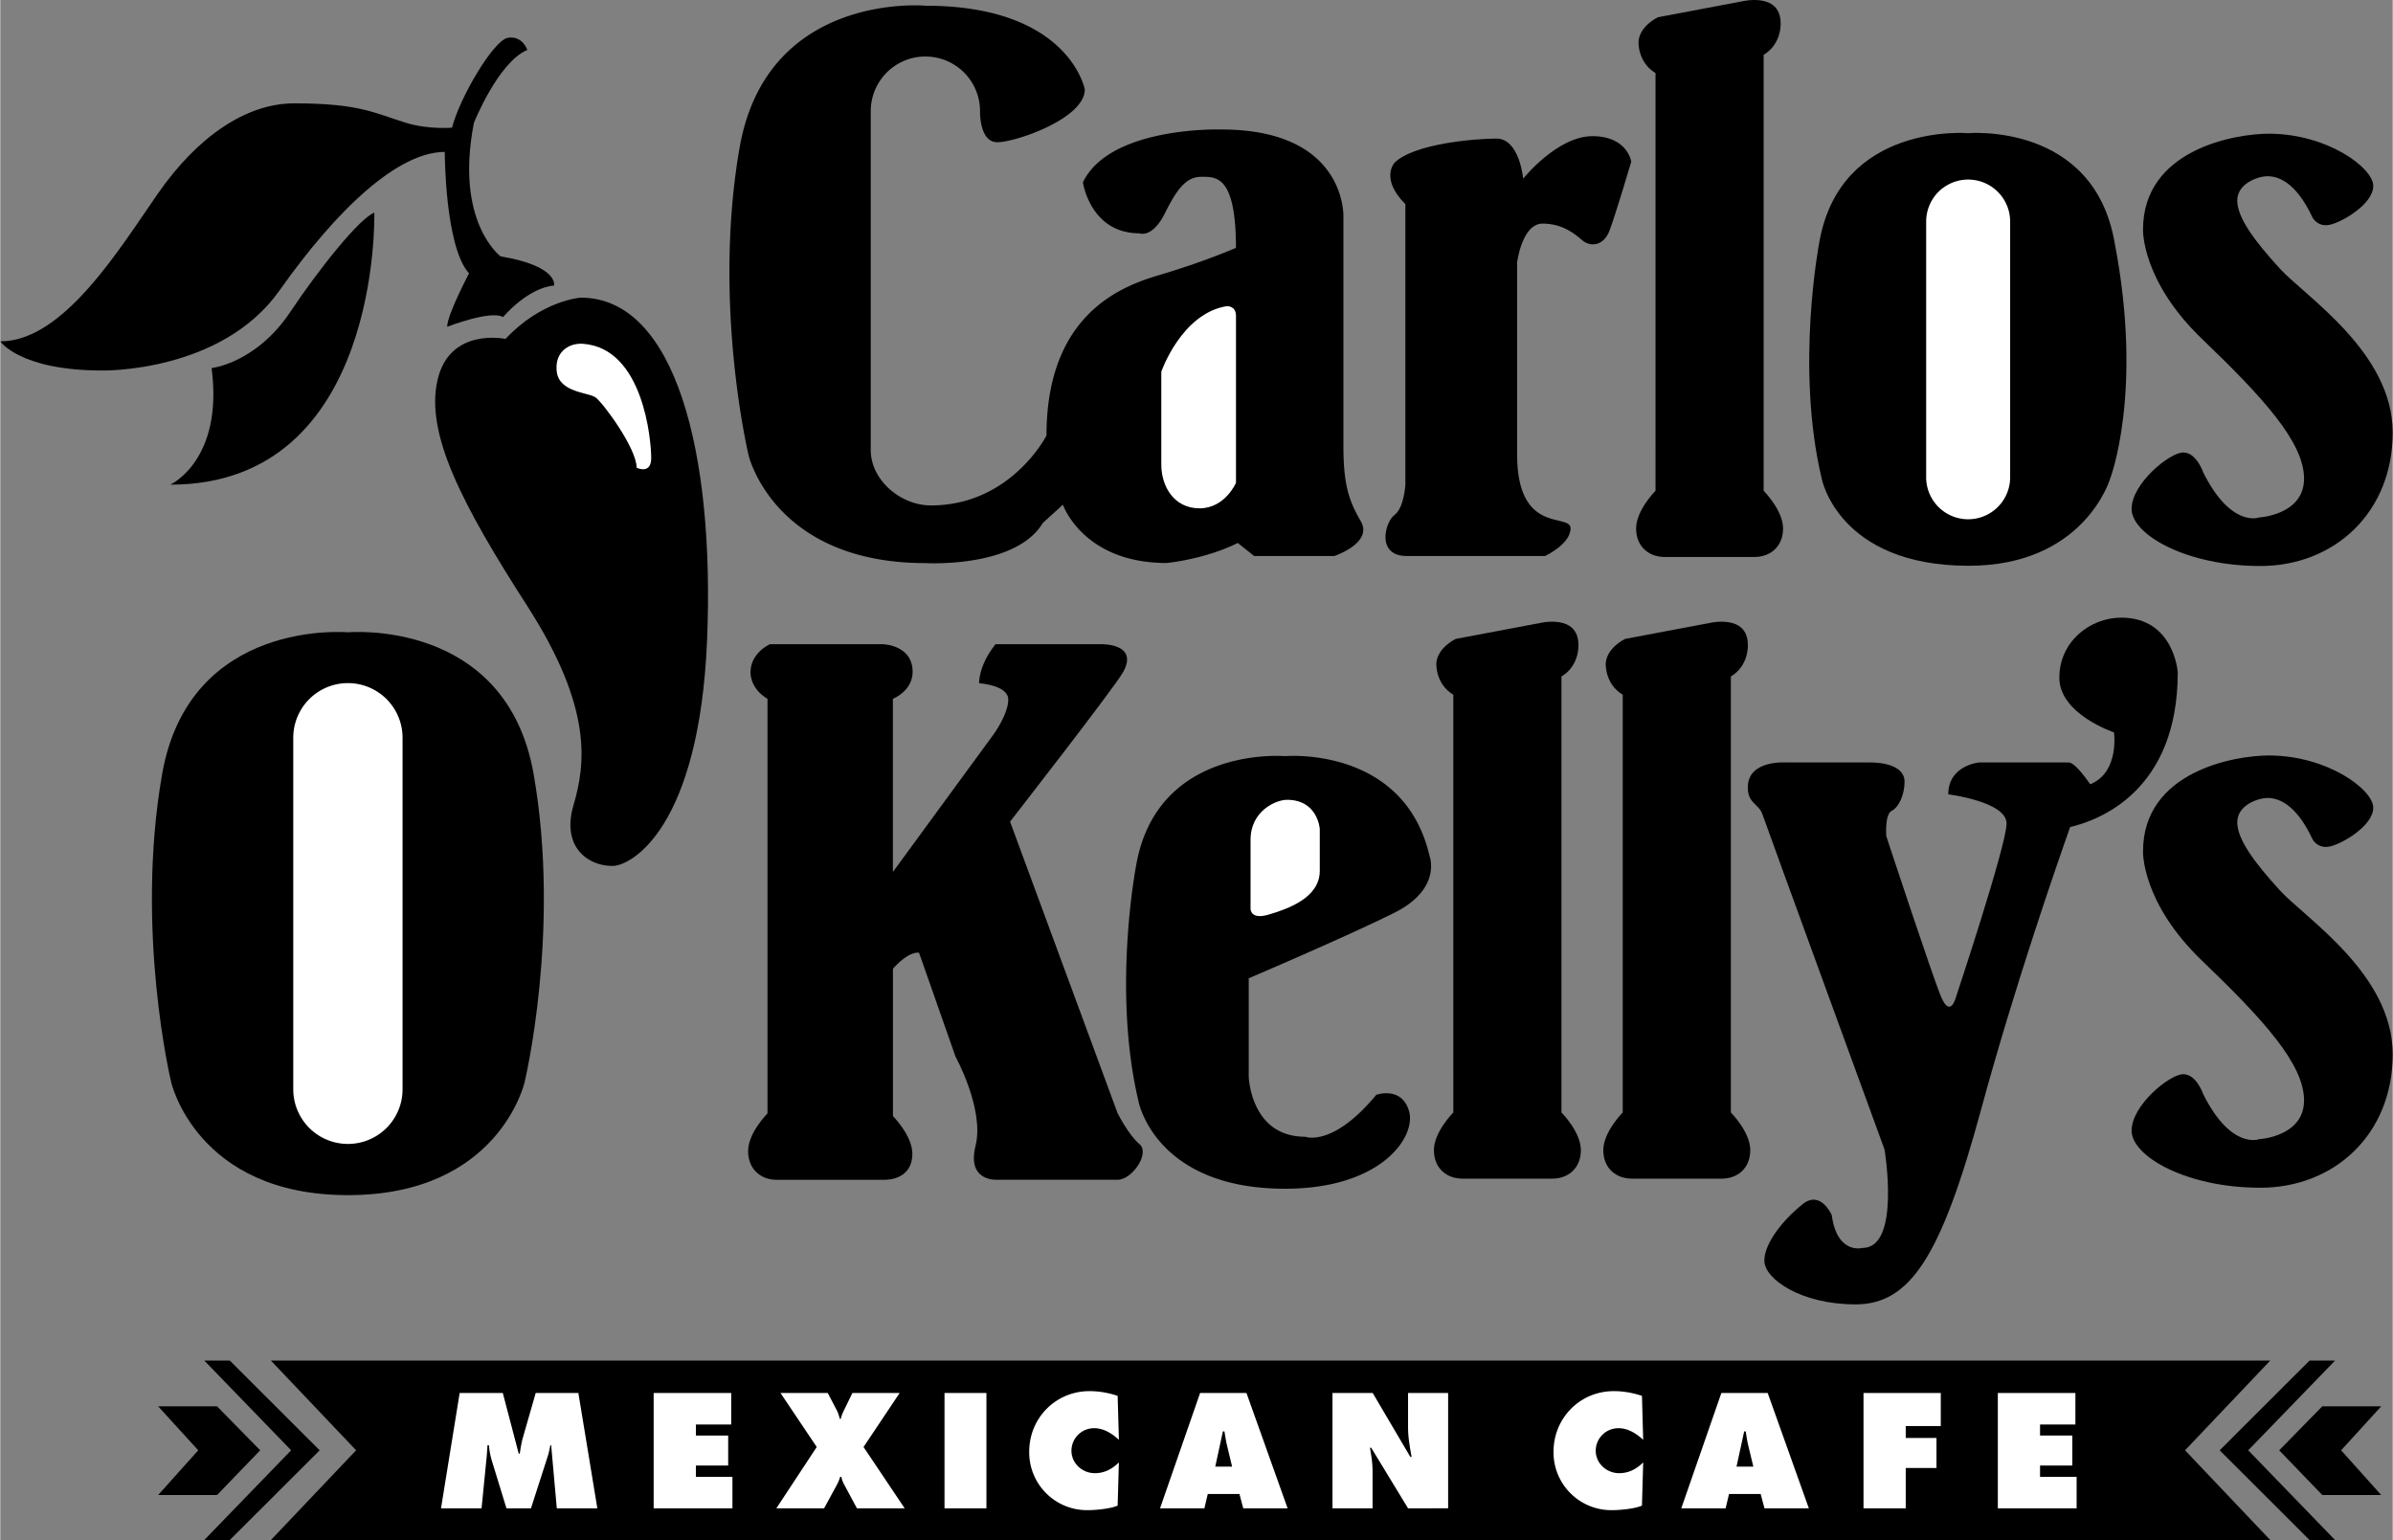<svg xmlns="http://www.w3.org/2000/svg" width="2500" height="1609" viewBox="0 0 82.083 52.841"><rect x="0" y="0" width="82.083" height="52.841" fill="#808080" stroke="none"/><path d="M77.88 46.685l-2.922 3.078 2.922 3.078H9.286l2.922-3.078-2.922-3.078zM15.333 11.213s1.5-.583 1.917-.333c0 0 .833-1 1.75-1.083 0 0 .166-.667-1.834-1 0 0-1.583-1.167-.916-4.583 0 0 .833-2.083 1.833-2.5 0 0-.167-.5-.667-.417S15.75 3.38 15.5 4.38c0 0-.799.074-1.583-.167-1.083-.333-1.583-.667-3.833-.667-1.667 0-3.333 1.167-4.667 3.083C4.083 8.547 2.167 11.713 0 11.713c0 0 .667 1 3.5 1 0 0 4.083.083 6.083-2.75s4.083-4.75 5.667-4.75c0 0 0 3.25.833 4.167 0 0-.75 1.417-.75 1.833z"/><path d="M12.833 7.297s.25 9.333-7 9.333c0 0 1.833-.833 1.417-4 0 0 1.524-.163 2.708-1.938 1-1.499 2.375-3.208 2.875-3.395zM17.333 11.63s-1.917-.417-2.333 1.417c-.417 1.833.833 4.25 3.083 7.75s2 5.417 1.583 6.833c-.416 1.417.479 2.083 1.334 2.083.666 0 2.983-1.325 3.25-7.75.266-6.416-1.084-11.75-4.334-11.75 0 0-1.333.084-2.583 1.417z"/><path d="M20 11.797c-.52-.04-.995.308-.906.969.094.698 1.072.698 1.322.865.25.167 1.417 1.75 1.417 2.417 0 0 .5.25.5-.333 0-.585-.259-3.761-2.333-3.918z" fill="#fff"/><path d="M8.917 49.763l-1.479 1.534H5.417l1.375-1.534-1.375-1.508h2.021l1.479 1.508z"/><path d="M10.958 49.763l-3.083 3.078H7l2.979-3.078L7 46.685h.875l3.083 3.078zM78.188 49.763l1.478 1.534h2.022l-1.376-1.534 1.376-1.508h-2.022l-1.478 1.508z"/><path d="M76.146 49.763l3.083 3.078h.875l-2.979-3.078 2.979-3.078h-.875l-3.083 3.078zM11.927 41.008c5.188 0 6.062-3.875 6.062-3.875s1.25-5.188.312-10.562-6.375-4.875-6.375-4.875-5.438-.5-6.375 4.875.312 10.562.312 10.562.876 3.875 6.064 3.875z"/><path d="M10.052 25.314v12.062a1.875 1.875 0 0 0 3.75 0V25.314a1.874 1.874 0 1 0-3.75 0z" fill="#fff"/><path d="M72.54 8.317c-.721-4.131-5.024-3.747-5.024-3.747s-4.387-.384-5.107 3.747c0 0-.831 4.284.086 8.118 0 0 .576 2.969 5.021 2.978 3.987.008 4.868-2.978 4.868-2.978s1.156-2.951.156-8.118z"/><path d="M68.957 7.602v8.812a1.441 1.441 0 0 1-2.881 0V7.602a1.44 1.44 0 1 1 2.881 0z" fill="#fff"/><path d="M44.078 40.788c-4.445 0-5.021-2.978-5.021-2.978-.917-3.833-.086-8.118-.086-8.118.721-4.131 5.107-3.747 5.107-3.747s4.091-.365 4.964 3.444c0 0 .416 1.116-1.209 1.928s-5 2.25-5 2.25v3.375s.062 2.062 1.938 2.062c0 0 .938.375 2.438-1.438 0 0 .875-.312 1.125.562s-.943 2.66-4.256 2.66zM31.927 17.342c-1.035 0-2.062-.867-2.062-1.902V3.814a1.875 1.875 0 0 1 3.75 0s-.031 1.066.594 1.066 3-.812 3-1.812c0 0-.531-2.872-5.469-2.872 0 0-5.438-.5-6.375 4.875s.312 10.562.312 10.562.875 3.688 6.062 3.688c0 0 3.094.185 4.031-1.378l.688-.625s.688 2 3.562 2c0 0 1.312-.125 2.438-.688l.562.448h2.75s1.344-.448.906-1.198-.594-1.312-.594-2.625V7.443s.125-3-4.188-3c0 0-3.812-.125-4.75 1.812 0 0 .25 1.75 1.938 1.75 0 0 .438.188.875-.688s.75-1.25 1.25-1.25 1.188-.062 1.188 2.438c0 0-1 .438-2.438.875-1.044.317-4.062 1.062-4.062 5.562.001.001-1.218 2.4-3.968 2.4z"/><path d="M42.396 10.838v5.729s-.375.875-1.25.875-1.312-.75-1.312-1.5v-3.188s.688-2 2.25-2.25c-.001.001.312-.02.312.334z" fill="#fff"/><path d="M51.333 4.755c-.708 0-2.833.167-3.5.833 0 0-.5.542.375 1.417v9.625s-.042.792-.375 1.042-.625 1.406.417 1.406H53s.875-.406.875-.948c0-.542-1.834.25-1.834-2.542V9.005s.167-1.333.875-1.333c.709 0 1.125.375 1.375.583.25.208.709.208.917-.333s.75-2.375.75-2.375-.125-.875-1.333-.875c-1.209 0-2.375 1.458-2.375 1.458s-.125-1.375-.917-1.375zM77.833 4.588c-1.167 0-4.317.542-4.317 3.292 0 0-.058 1.75 2.025 3.75 2.084 2 3.5 3.542 3.5 4.792S77.5 17.755 77.5 17.755s-.959.375-1.917-1.542c0 0-.229-.688-.688-.688s-1.771 1.062-1.771 1.938 1.875 1.958 4.416 1.958c2.542 0 4.542-1.833 4.542-4.583s-3-4.667-3.875-5.625c-.875-.958-1.458-1.75-1.458-2.333 0-.583.708-.833 1.041-.833.334 0 .959.167 1.542 1.417 0 0 .167.333.583.25.417-.083 1.5-.708 1.5-1.333s-1.582-1.793-3.582-1.793zM77.833 25.922c-1.167 0-4.317.542-4.317 3.292 0 0-.058 1.75 2.025 3.75 2.084 2 3.5 3.542 3.5 4.792S77.5 39.088 77.5 39.088s-.959.375-1.917-1.542c0 0-.229-.688-.688-.688s-1.771 1.062-1.771 1.938 1.875 1.958 4.416 1.958c2.542 0 4.542-1.833 4.542-4.583s-3-4.667-3.875-5.625-1.458-1.75-1.458-2.333c0-.583.708-.833 1.041-.833.334 0 .959.167 1.542 1.417 0 0 .167.333.583.25.417-.083 1.5-.708 1.5-1.333s-1.582-1.792-3.582-1.792zM61.083.798s.042.708-.583 1.083V16.84s.666.667.666 1.292-.438.979-.979.979h-3.084c-.541 0-.979-.354-.979-.979s.666-1.292.666-1.292V2.507c-.625-.375-.583-1.083-.583-1.083.042-.542.667-.833.667-.833l2.875-.542c.001-.001 1.334-.334 1.334.749zM54.146 22.13s.042.708-.583 1.083v14.958s.666.667.666 1.292-.438.979-.979.979h-3.084c-.541 0-.979-.354-.979-.979s.666-1.292.666-1.292V23.838c-.625-.375-.583-1.083-.583-1.083.042-.542.667-.833.667-.833l2.875-.542s1.334-.333 1.334.75zM59.958 22.13s.042.708-.583 1.083v14.958s.666.667.666 1.292-.438.979-.979.979h-3.084c-.541 0-.979-.354-.979-.979s.666-1.292.666-1.292V23.838c-.625-.375-.583-1.083-.583-1.083.042-.542.667-.833.667-.833l2.875-.542c.001 0 1.334-.333 1.334.75z"/><path d="M44.146 27.443c-.375 0-1.25.375-1.25 1.375v2.375s0 .375.625.188 1.75-.562 1.75-1.5v-1.438s-.063-1-1.125-1z" fill="#fff"/><path d="M39.083 39.255c-.375-.312-.75-1.062-.75-1.062l-3.688-10s3.568-4.581 3.875-5.125c.562-1-.75-.964-.75-.964h-3.625c-.594.75-.562 1.339-.562 1.339s1 .062 1 .562-.5 1.188-.5 1.188l-3.458 4.726v-5.94s.677-.268.677-.924c0-.938-1.031-.951-1.031-.951h-3.864s-.656.284-.667.951c0 0-.042.549.583.924v14.224s-.666.667-.666 1.292.438.987.979.987h3.678c.541 0 .979-.269.979-.894s-.666-1.292-.666-1.292v-5.059c.581-.641.896-.545.896-.545l1.25 3.562s1 1.812.688 3.062.75 1.164.75 1.164h4.125c.5 0 1.122-.912.747-1.225zM74.708 23.068s-.125-1.875-1.938-1.875c-1.062 0-2.125.812-2.125 2.062s1.875 1.875 1.875 1.875.188 1.312-.75 1.75l-.064.03c-.21-.295-.545-.749-.748-.749h-3.062s-1.062.094-1.062 1.094c0 0 2 .25 2 1s-1.75 6-1.75 6-.188.688-.5-.062-1.875-5.5-1.875-5.5-.062-.75.188-.875.438-.562.438-1-.5-.656-1.188-.656h-2.875s-1.25-.094-1.312.781c-.044.623.375.625.5 1s4.188 11.5 4.188 11.5.562 3.375-.75 3.375c0 0-.875.25-1.062-1.125 0 0-.375-.875-1-.375s-1.312 1.312-1.312 1.938 1.25 1.5 3.125 1.5 2.938-1.625 4.312-6.688c1.153-4.245 2.613-8.444 3.055-9.691.996-.232 3.692-1.236 3.692-5.309z"/><path d="M15.761 47.797h1.48l.546 2.079h.037c.026-.173.053-.357.1-.525l.446-1.554h1.464l.651 3.958h-1.391l-.194-2.168h-.026c-.026.131-.053.268-.095.394l-.572 1.774h-.84l-.514-1.675a2.662 2.662 0 0 1-.089-.493h-.047c-.011.157-.021.32-.037.478l-.168 1.69h-1.391l.64-3.958zM22.417 47.797h2.661v1.081h-1.212v.378h1.108v1.03h-1.108v.388h1.254v1.081h-2.703zM30.857 47.797l-1.239 1.853 1.412 2.105h-1.638l-.451-.84a.84.84 0 0 1-.084-.242h-.042a1.357 1.357 0 0 1-.11.273l-.441.809h-1.638l1.386-2.105-1.243-1.853h1.621l.294.562c.059.105.09.215.121.326h.031c.026-.116.074-.221.126-.326l.273-.562h1.622zM32.396 47.797h1.438v3.958h-1.438zM38.379 49.404c-.231-.215-.52-.399-.846-.399a.775.775 0 0 0-.782.772c0 .436.373.771.803.771.331 0 .593-.142.824-.368l-.042 1.48c-.231.11-.767.157-1.023.157a1.983 1.983 0 0 1-2.011-2.005c0-1.155.908-2.079 2.068-2.079.325 0 .661.058.966.163l.043 1.508zM41.312 51.755H39.79l1.375-3.958h1.591l1.412 3.958h-1.522l-.131-.493h-1.087z" fill="#fff"/><path d="M42.263 50.322l-.168-.698c-.042-.168-.068-.341-.095-.509h-.053l-.262 1.208h.578z"/><path d="M45.707 47.797h1.38l1.292 2.194h.042c-.058-.331-.121-.672-.121-1.008v-1.187h1.375v3.958H48.3l-1.265-2.079h-.042c.047.273.089.53.089.793v1.286h-1.375v-3.957zM56.367 49.404c-.231-.215-.52-.399-.846-.399a.775.775 0 0 0-.782.772c0 .436.373.771.804.771.33 0 .593-.142.824-.368l-.042 1.48c-.231.11-.767.157-1.023.157a1.983 1.983 0 0 1-2.011-2.005c0-1.155.908-2.079 2.068-2.079.325 0 .661.058.966.163l.042 1.508zM59.195 51.755h-1.521l1.375-3.958h1.59l1.412 3.958h-1.522l-.132-.493h-1.085z" fill="#fff"/><path d="M60.146 50.322l-.168-.698c-.042-.168-.068-.341-.094-.509h-.052l-.263 1.208h.577z"/><path fill="#fff" d="M63.926 47.797h2.651v1.134h-1.202v.409h1.055v1.03h-1.055v1.385h-1.449zM68.535 47.797h2.661v1.081h-1.213v.378h1.108v1.03h-1.108v.388h1.255v1.081h-2.703z"/></svg>